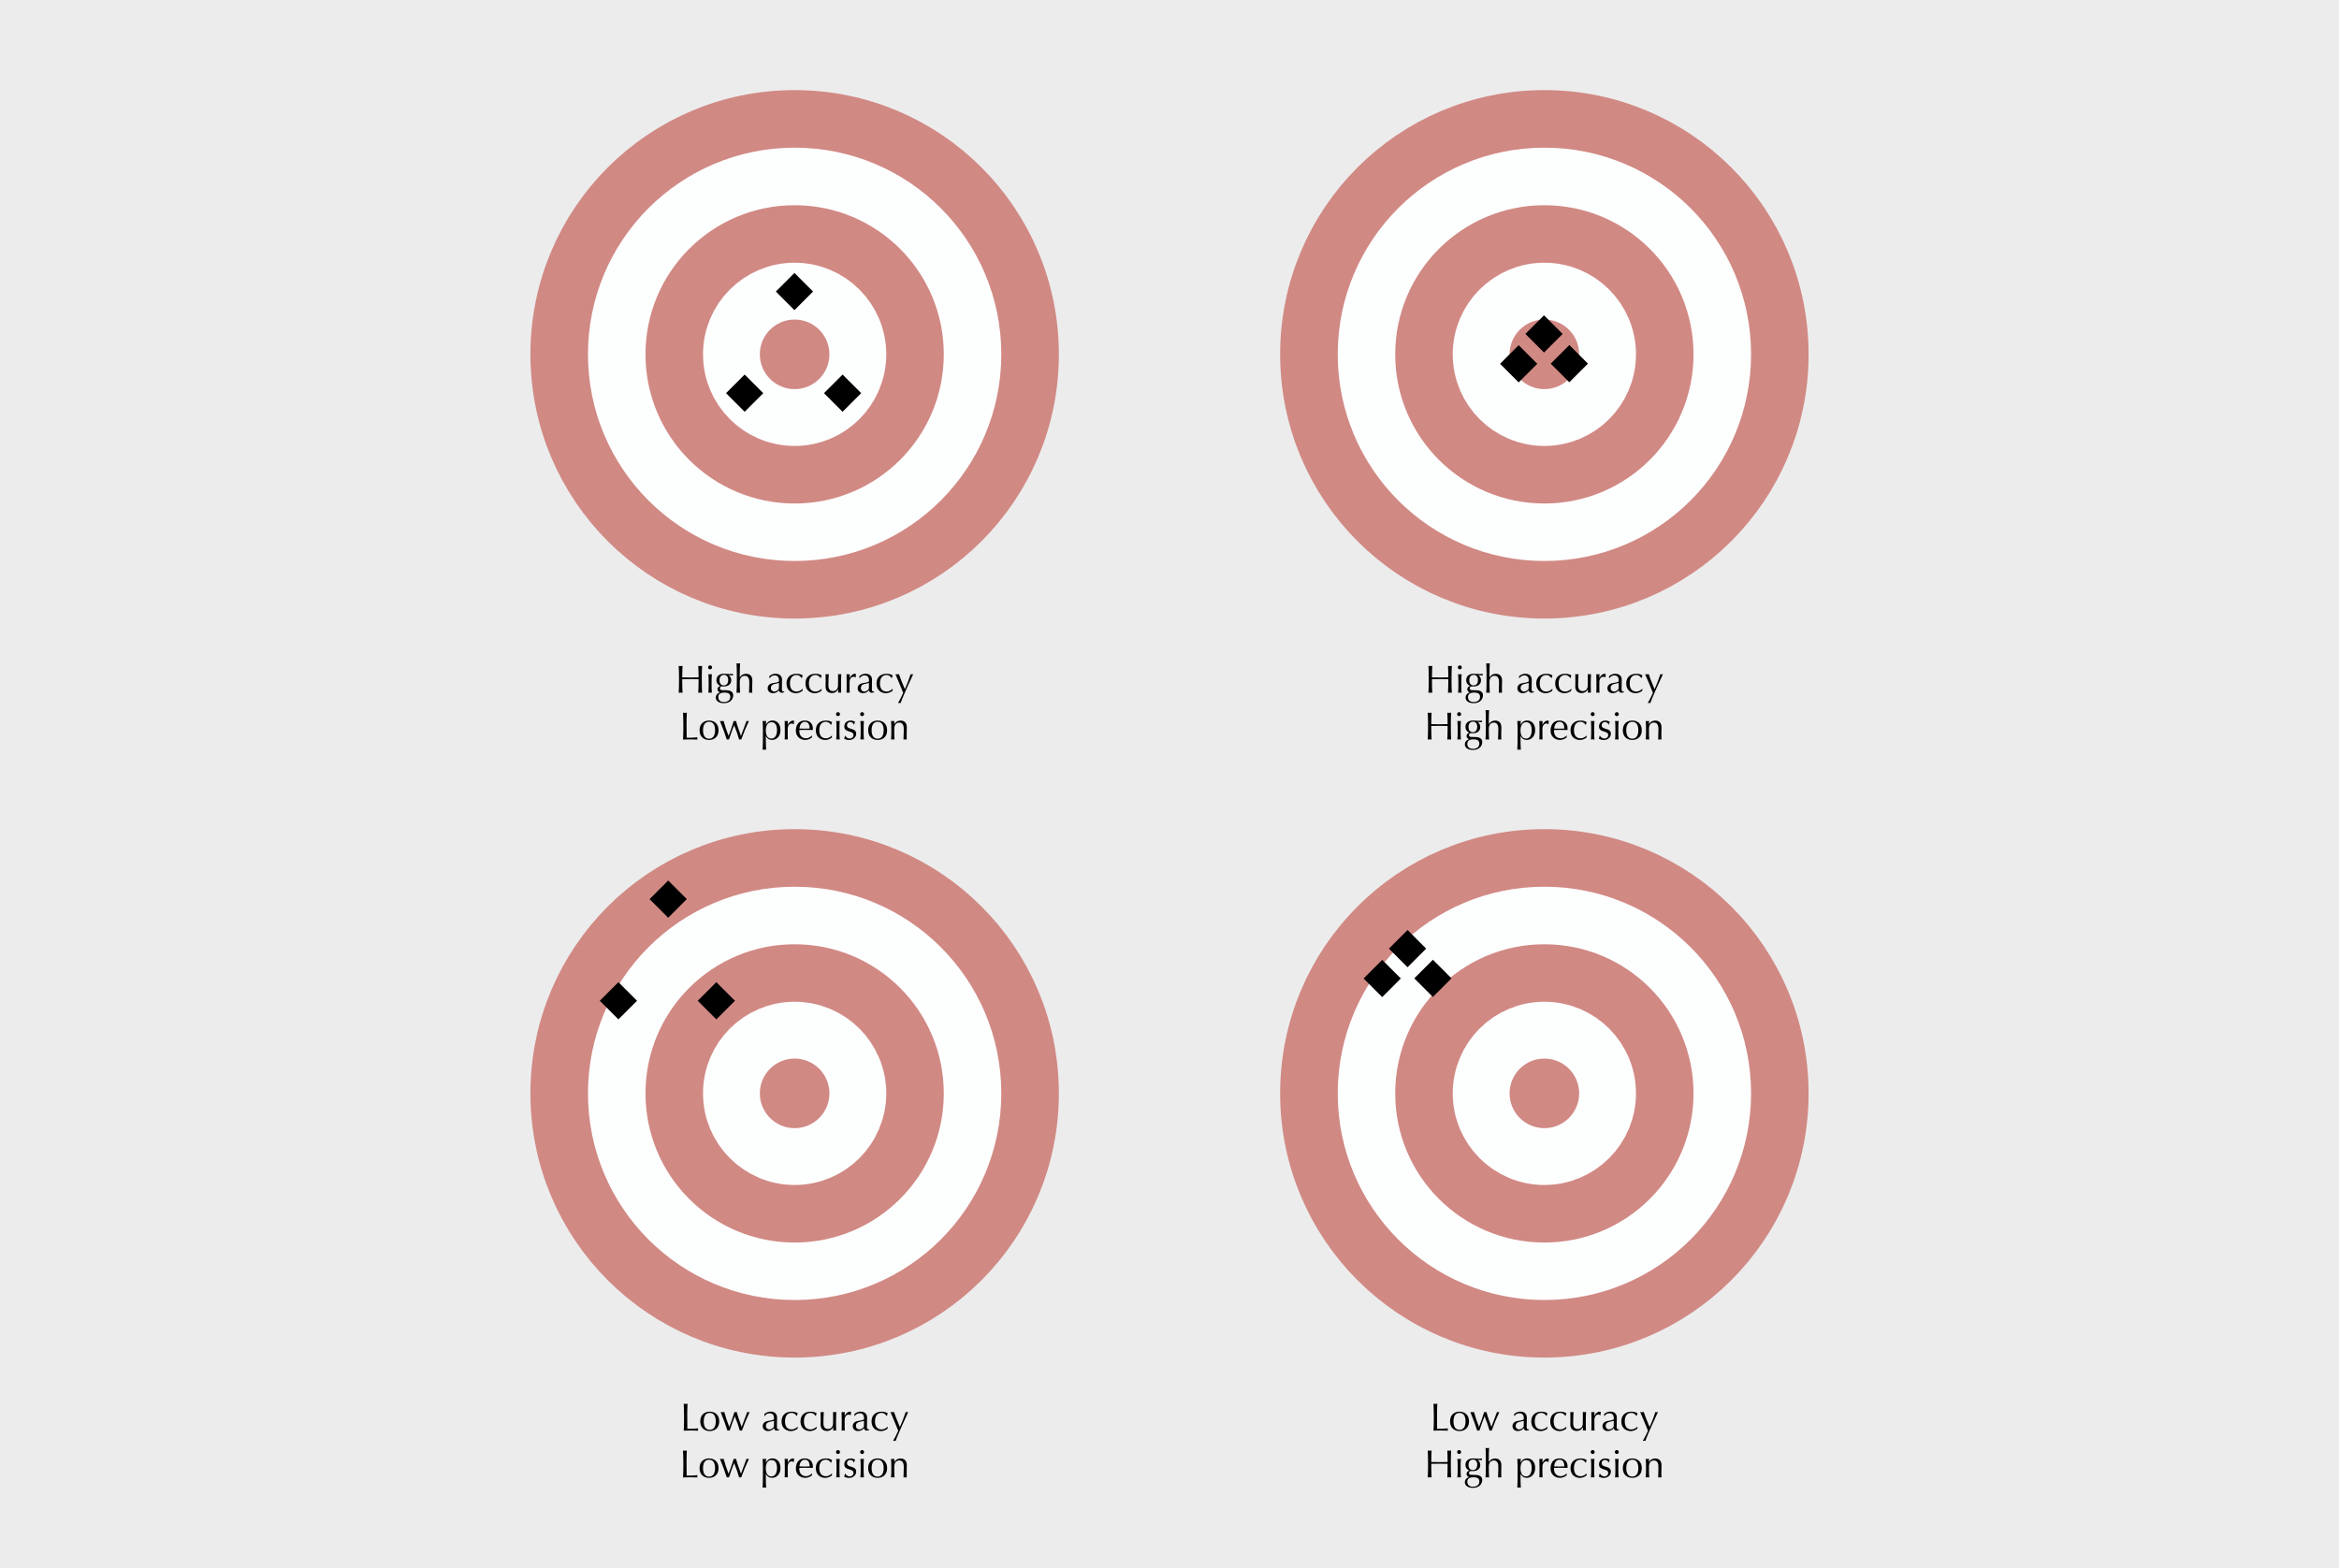 <?xml version="1.0" encoding="UTF-8"?><svg xmlns="http://www.w3.org/2000/svg" width="636" height="426.49" viewBox="0 0 636 426.49"><defs><style>.cls-1{stroke:#fdfefe;}.cls-1,.cls-2{fill:none;stroke-miterlimit:10;stroke-width:18.55px;}.cls-3{fill:#d18984;}.cls-4{fill-rule:evenodd;}.cls-2{stroke:#d18984;}.cls-5{fill:#ececec;}</style></defs><g id="Background"><rect id="GNI_blue" class="cls-5" width="636" height="426.49"/></g><g id="Text"><path d="M189.95,183.82c0-.91-.04-1.83-.08-2.75.18.03.35.05.52.05s.34-.02.52-.05c-.04.91-.08,1.83-.08,2.75v1.82c0,.91.04,1.83.08,2.75-.18-.03-.35-.05-.52-.05s-.34.02-.52.05c.04-.91.08-1.83.08-2.75v-.96c-.74,0-1.47-.02-2.22-.02s-1.47.01-2.22.02v.96c0,.91.04,1.83.08,2.75-.18-.03-.35-.05-.52-.05s-.34.02-.52.05c.04-.91.08-1.83.08-2.75v-1.82c0-.91-.04-1.83-.08-2.75.18.03.35.05.52.05s.34-.02.52-.05c-.04.91-.08,1.83-.08,2.75v.37c.74.01,1.47.03,2.22.03s1.47-.02,2.22-.03v-.37Z"/><path d="M193.08,180.93c.3,0,.54.24.54.54s-.24.54-.54.54-.54-.24-.54-.54.24-.54.54-.54ZM192.69,185.3c0-.64-.02-1.38-.08-1.98.16.03.32.05.48.05s.32-.02.48-.05c-.06.6-.08,1.35-.08,1.98v1.1c0,.64.02,1.38.08,1.98-.16-.03-.32-.05-.48-.05s-.32.02-.48.05c.06-.6.08-1.35.08-1.98v-1.1Z"/><path d="M196.84,183.21c.27,0,.48.02.86.04.32.02.59.04.74.04.41,0,.72-.02.86-.05-.01.07-.02.15-.02.22s.01.15.02.22c-.4-.03-.8-.07-1.18-.08l-.02.02c.43.23.73.81.73,1.34,0,1.06-.77,1.7-1.97,1.7-.19,0-.38-.02-.58-.02-.25,0-.52.21-.52.49,0,.37.15.53.63.54.39.01.77.02,1.17.03,1.29.03,1.81.6,1.81,1.36,0,.98-.73,2.15-2.51,2.15-1.36,0-2.22-.58-2.22-1.53,0-.76.57-1.23,1.13-1.4v-.02c-.44-.13-.67-.43-.67-.85,0-.47.4-.82.75-.88v-.02c-.65-.29-1.04-.79-1.04-1.57,0-1.18.92-1.73,2.03-1.73ZM196.98,188.33c-1.04,0-1.67.33-1.67,1.23,0,.96.68,1.34,1.56,1.34s1.71-.43,1.71-1.39c0-.83-.48-1.18-1.6-1.18ZM196.85,183.52c-.76,0-1.21.56-1.21,1.42s.38,1.44,1.2,1.44,1.17-.71,1.17-1.5c0-.87-.47-1.37-1.16-1.37Z"/><path d="M200.35,183.41c0-.98-.02-2.34-.08-3.05.16.03.32.05.48.05s.32-.02.48-.05c-.06.71-.08,2.08-.08,3v.81h.02c.39-.6.93-.95,1.7-.95s1.7.38,1.7,1.84c0,.6-.04,1.24-.04,1.96,0,.47,0,.91.02,1.37-.16-.03-.3-.05-.45-.05s-.29.02-.43.05c.02-.77.07-1.55.07-2.36v-.65c0-1.04-.46-1.61-1.16-1.61-.99,0-1.43.64-1.43,1.74,0,.81.02,2.17.08,2.88-.16-.03-.32-.05-.48-.05s-.32.02-.48.05c.06-.71.08-2.08.08-3.05v-1.92Z"/><path d="M209.21,183.83c.64-.48,1.15-.62,1.71-.62,1.02,0,1.72.63,1.72,1.57,0,.8-.04,1.58-.04,2.47,0,.35,0,.79.41.79.06,0,.15,0,.22-.04v.23c-.15.06-.4.15-.68.15-.46,0-.69-.3-.73-.66-.51.51-.94.77-1.67.77s-1.41-.5-1.41-1.3c0-.85.57-1.3,1.5-1.45,1.54-.24,1.59-.33,1.59-.74,0-.71-.32-1.34-1.17-1.34-.56,0-1.09.26-1.34.72h-.12v-.55ZM211.83,185.71c-.73.24-2.22.17-2.22,1.33,0,.67.46,1.01.92,1.01.54,0,1.01-.35,1.25-.74l.04-1.59Z"/><path d="M216.56,183.21c.77,0,1.44.22,1.71.47-.1.21-.18.45-.23.7h-.08c-.2-.36-.69-.83-1.36-.83-1.28,0-1.8.99-1.8,2.29,0,1.45.66,2.21,1.83,2.21.56,0,1.22-.33,1.59-.75l.05.03c-.03.17-.05.35-.06.52-.42.34-1.11.65-1.77.65-1.23,0-2.58-.74-2.58-2.64s1.35-2.64,2.7-2.64Z"/><path d="M221.71,183.21c.77,0,1.44.22,1.71.47-.1.21-.18.45-.23.7h-.08c-.2-.36-.69-.83-1.36-.83-1.28,0-1.8.99-1.8,2.29,0,1.45.66,2.21,1.83,2.21.56,0,1.22-.33,1.59-.75l.05.03c-.03.17-.05.35-.06.52-.42.34-1.11.65-1.77.65-1.23,0-2.58-.74-2.58-2.64s1.35-2.64,2.7-2.64Z"/><path d="M224.5,185c0-.5-.01-1.09-.02-1.69.15.03.31.05.45.05s.29-.02.43-.05c-.06.83-.11,1.91-.11,2.95,0,.73.15,1.08.33,1.28.2.22.5.39.91.39.59,0,1-.3,1.18-.68.21-.46.22-.54.22-2.21,0-.57,0-1.23-.02-1.74.15.03.29.05.45.05s.3-.02.43-.05c-.06,1.1-.07,2.1-.07,3.22,0,.62.01,1.25.04,1.84-.14-.03-.28-.05-.41-.05s-.28.02-.41.05c.02-.31.02-.62.02-.91h-.02c-.36.66-.99,1.02-1.65,1.02-1.1,0-1.77-.64-1.77-1.74,0-.74.03-1.23.03-1.75Z"/><path d="M232.61,184.19c-.07-.08-.31-.17-.52-.17-.68,0-1.08.65-1.08,1.47,0,1.84,0,2.41.04,2.89-.14-.03-.29-.05-.42-.05-.15,0-.29.02-.45.05.04-.52.04-1.35.04-2.53v-.34c0-.55,0-1.28-.04-2.19.16.03.3.05.45.05.14,0,.29-.02.42-.05-.05.51-.05.76-.05,1.03h.02c.4-.75.91-1.13,1.4-1.13.13,0,.2.01.34.06-.07.17-.07.57-.07.86l-.07.05Z"/><path d="M233.68,183.83c.64-.48,1.15-.62,1.71-.62,1.02,0,1.72.63,1.72,1.57,0,.8-.04,1.58-.04,2.47,0,.35,0,.79.41.79.06,0,.15,0,.22-.04v.23c-.15.06-.4.15-.68.15-.46,0-.69-.3-.73-.66-.51.51-.94.77-1.67.77s-1.41-.5-1.41-1.3c0-.85.57-1.3,1.5-1.45,1.54-.24,1.59-.33,1.59-.74,0-.71-.32-1.34-1.17-1.34-.56,0-1.09.26-1.34.72h-.12v-.55ZM236.3,185.71c-.73.24-2.22.17-2.22,1.33,0,.67.46,1.01.92,1.01.54,0,1.01-.35,1.25-.74l.04-1.59Z"/><path d="M241.03,183.21c.77,0,1.44.22,1.71.47-.1.21-.18.45-.23.7h-.08c-.2-.36-.69-.83-1.36-.83-1.28,0-1.8.99-1.8,2.29,0,1.45.66,2.21,1.83,2.21.56,0,1.22-.33,1.59-.75l.05.03c-.03.17-.05.35-.06.52-.42.34-1.11.65-1.77.65-1.23,0-2.58-.74-2.58-2.64s1.35-2.64,2.7-2.64Z"/><path d="M243.47,183.32c.16.03.33.05.49.05s.33-.02.49-.05c.43,1.34,1,2.66,1.58,4.07.58-1.22,1.16-2.74,1.58-4.07.12.03.23.05.35.05s.23-.02.35-.05c-.38.77-2.97,6.42-3.42,7.86-.12-.03-.24-.05-.36-.05s-.24.02-.36.05c.56-.92,1.03-1.86,1.42-2.78-.49-1.27-1.82-4.41-2.12-5.08Z"/><path d="M185.8,196.54c0-.91-.04-1.83-.08-2.75.18.03.35.05.52.05s.34-.02.52-.05c-.04.91-.08,1.83-.08,2.75,0,1.78.02,3.03.03,4.07,1,0,1.87,0,2.93-.14-.03.11-.05.21-.05.32s.02.21.05.32c-.65-.03-1.3-.05-1.95-.05s-1.3.02-1.96.05c.04-.91.08-1.83.08-2.75v-1.82Z"/><path d="M192.8,195.93c1.23,0,2.58.71,2.58,2.64s-1.35,2.64-2.58,2.64-2.58-.71-2.58-2.64,1.35-2.64,2.58-2.64ZM192.8,200.87c1.25,0,1.64-1.11,1.64-2.3s-.39-2.3-1.64-2.3-1.64,1.11-1.64,2.3.39,2.3,1.64,2.3Z"/><path d="M195.76,196.04c.17.03.33.05.5.05.16,0,.33-.02.49-.05.36,1.33.81,2.65,1.36,4.06.33-.81,1.01-2.74,1.4-4.06.11.03.21.05.32.05s.19-.02.3-.05c.35,1.34.84,2.65,1.35,4.06.36-.91,1.04-2.73,1.51-4.06.12.03.22.05.34.05.11,0,.22-.02.32-.05-.8,1.7-1.51,3.38-2.11,5.07-.08-.02-.18-.05-.28-.05s-.2.03-.28.05c-.36-1.28-.8-2.56-1.36-3.93-.35.85-1.01,2.65-1.4,3.93-.1-.02-.2-.05-.3-.05s-.2.03-.3.05c-.33-1.11-1.16-3.38-1.86-5.07Z"/><path d="M207.45,199.12c0-.98-.02-2.34-.08-3.09.16.03.32.05.48.05s.32-.02.48-.05c-.05.37-.08.7-.08,1.04h.02c.21-.45.72-1.15,1.79-1.15s2.16.79,2.16,2.61-1.18,2.67-2.29,2.67c-.78,0-1.34-.37-1.67-1.04h-.02v.67c0,.98.02,2.34.08,3.05-.16-.03-.32-.05-.48-.05s-.32.02-.48.05c.06-.71.08-2.08.08-3.05v-1.72ZM209.81,196.38c-1.15,0-1.58,1.02-1.58,2.24,0,1.45.54,2.21,1.55,2.21s1.5-1.01,1.5-2.29c0-1.7-.77-2.15-1.46-2.15Z"/><path d="M215.79,196.91c-.07-.08-.31-.17-.52-.17-.68,0-1.08.65-1.08,1.47,0,1.84,0,2.41.04,2.89-.14-.03-.29-.05-.42-.05-.15,0-.29.02-.45.05.04-.52.04-1.35.04-2.53v-.34c0-.55,0-1.28-.04-2.19.16.03.3.05.45.05.14,0,.29-.02.42-.05-.05.51-.05.76-.05,1.03h.02c.4-.75.91-1.13,1.4-1.13.13,0,.2.01.34.06-.07.17-.07.57-.07.86l-.07.05Z"/><path d="M218.83,195.93c1.48,0,2.2.99,2.2,2.16,0,.14-.01.28-.02.41-.76-.01-1.52-.03-2.27-.03-.47,0-.92.02-1.39.03-.01.11-.01.2-.01.3,0,1.1.66,1.96,1.83,1.96.56,0,1.22-.33,1.59-.75l.05.03-.06.52c-.42.34-1.11.65-1.77.65-1.53,0-2.58-1.08-2.58-2.49,0-1.72.87-2.79,2.43-2.79ZM217.36,198.11c.43.01.93.03,1.38.03s.96-.02,1.41-.03c0-.75-.2-1.83-1.3-1.83-1.04,0-1.43,1.07-1.48,1.83Z"/><path d="M224.53,195.93c.77,0,1.44.22,1.71.47-.1.21-.18.45-.23.7h-.08c-.2-.36-.69-.83-1.36-.83-1.28,0-1.8.99-1.8,2.29,0,1.45.66,2.21,1.83,2.21.56,0,1.22-.33,1.59-.75l.05.03c-.03.17-.05.35-.06.52-.42.34-1.11.65-1.77.65-1.23,0-2.58-.74-2.58-2.64s1.35-2.64,2.7-2.64Z"/><path d="M227.86,193.65c.3,0,.54.24.54.54s-.24.54-.54.54-.54-.24-.54-.54.24-.54.54-.54ZM227.46,198.02c0-.64-.02-1.38-.08-1.98.16.03.32.05.48.05s.32-.02.48-.05c-.06.6-.08,1.35-.08,1.98v1.1c0,.64.02,1.38.08,1.98-.16-.03-.32-.05-.48-.05s-.32.02-.48.05c.06-.6.08-1.35.08-1.98v-1.1Z"/><path d="M229.85,200.09c.15.29.6.73,1.2.73.53,0,1.03-.33,1.03-.95,0-1.32-2.5-.54-2.5-2.33,0-.92.64-1.6,1.76-1.6.52,0,.85.19,1.18.3-.12.2-.23.59-.25.75h-.13c-.11-.34-.46-.66-.93-.66-.41,0-.9.26-.9.89,0,1.38,2.5.53,2.5,2.32,0,.81-.73,1.68-1.91,1.68-.65,0-1.07-.18-1.37-.35.08-.18.2-.56.2-.77h.13Z"/><path d="M234.42,193.65c.3,0,.54.24.54.54s-.24.54-.54.54-.54-.24-.54-.54.24-.54.54-.54ZM234.03,198.02c0-.64-.02-1.38-.08-1.98.16.03.32.05.48.05s.32-.02.48-.05c-.06.6-.08,1.35-.08,1.98v1.1c0,.64.02,1.38.08,1.98-.16-.03-.32-.05-.48-.05s-.32.02-.48.05c.06-.6.08-1.35.08-1.98v-1.1Z"/><path d="M238.64,195.93c1.23,0,2.58.71,2.58,2.64s-1.35,2.64-2.58,2.64-2.58-.71-2.58-2.64,1.35-2.64,2.58-2.64ZM238.64,200.87c1.25,0,1.64-1.11,1.64-2.3s-.39-2.3-1.64-2.3-1.64,1.11-1.64,2.3.39,2.3,1.64,2.3Z"/><path d="M244.59,196.48c-.99,0-1.43.64-1.43,1.74v.9c0,.64.02,1.38.08,1.98-.16-.03-.32-.05-.48-.05s-.32.02-.48.05c.06-.6.08-1.35.08-1.98v-1.1c0-.64-.02-1.38-.08-1.98.16.03.32.05.48.05.11,0,.27-.02.42-.05-.02.29-.03.56-.03.85h.02c.39-.6.93-.95,1.7-.95s1.7.38,1.7,1.84c0,.6-.04,1.24-.04,1.96,0,.47,0,.91.02,1.37-.16-.03-.3-.05-.45-.05s-.29.02-.43.05c.02-.77.07-1.55.07-2.36v-.65c0-1.04-.46-1.61-1.16-1.61Z"/><path d="M393.81,183.82c0-.91-.04-1.83-.08-2.75.18.03.35.05.52.05s.34-.02.52-.05c-.04.91-.08,1.83-.08,2.75v1.82c0,.91.04,1.83.08,2.75-.18-.03-.35-.05-.52-.05s-.34.02-.52.05c.04-.91.08-1.83.08-2.75v-.96c-.74,0-1.47-.02-2.22-.02s-1.47.01-2.22.02v.96c0,.91.04,1.83.08,2.75-.18-.03-.35-.05-.52-.05s-.34.02-.52.05c.04-.91.08-1.83.08-2.75v-1.82c0-.91-.04-1.83-.08-2.75.18.03.35.05.52.05s.34-.02.52-.05c-.04.91-.08,1.83-.08,2.75v.37c.74.01,1.47.03,2.22.03s1.47-.02,2.22-.03v-.37Z"/><path d="M396.94,180.93c.3,0,.54.24.54.54s-.24.54-.54.54-.54-.24-.54-.54.24-.54.54-.54ZM396.55,185.3c0-.64-.02-1.38-.08-1.98.16.03.32.05.48.05s.32-.02.48-.05c-.06.6-.08,1.35-.08,1.98v1.1c0,.64.02,1.38.08,1.98-.16-.03-.32-.05-.48-.05s-.32.02-.48.05c.06-.6.08-1.35.08-1.98v-1.1Z"/><path d="M400.71,183.21c.27,0,.48.02.86.04.32.02.59.04.74.04.41,0,.72-.02.86-.05-.01.07-.02.15-.02.22s.01.15.02.22c-.4-.03-.8-.07-1.18-.08l-.02.02c.43.23.73.81.73,1.34,0,1.06-.77,1.7-1.97,1.7-.19,0-.38-.02-.58-.02-.25,0-.52.21-.52.49,0,.37.15.53.63.54.39.01.77.02,1.17.03,1.29.03,1.81.6,1.81,1.36,0,.98-.73,2.15-2.51,2.15-1.36,0-2.22-.58-2.22-1.53,0-.76.57-1.23,1.13-1.4v-.02c-.44-.13-.67-.43-.67-.85,0-.47.4-.82.75-.88v-.02c-.65-.29-1.04-.79-1.04-1.57,0-1.18.92-1.73,2.03-1.73ZM400.84,188.33c-1.04,0-1.67.33-1.67,1.23,0,.96.68,1.34,1.56,1.34s1.71-.43,1.71-1.39c0-.83-.48-1.18-1.6-1.18ZM400.72,183.52c-.76,0-1.21.56-1.21,1.42s.38,1.44,1.2,1.44,1.17-.71,1.17-1.5c0-.87-.47-1.37-1.16-1.37Z"/><path d="M404.21,183.41c0-.98-.02-2.34-.08-3.05.16.03.32.05.48.05s.32-.02.48-.05c-.06.71-.08,2.08-.08,3v.81h.02c.39-.6.93-.95,1.7-.95s1.7.38,1.7,1.84c0,.6-.04,1.24-.04,1.96,0,.47,0,.91.02,1.37-.16-.03-.3-.05-.45-.05s-.29.02-.43.05c.02-.77.07-1.55.07-2.36v-.65c0-1.04-.46-1.61-1.16-1.61-.99,0-1.43.64-1.43,1.74,0,.81.02,2.17.08,2.88-.16-.03-.32-.05-.48-.05s-.32.02-.48.05c.06-.71.08-2.08.08-3.05v-1.92Z"/><path d="M413.07,183.83c.64-.48,1.15-.62,1.71-.62,1.02,0,1.72.63,1.72,1.57,0,.8-.04,1.58-.04,2.47,0,.35,0,.79.41.79.06,0,.15,0,.22-.04v.23c-.15.06-.4.15-.68.15-.46,0-.69-.3-.73-.66-.51.51-.94.77-1.67.77s-1.41-.5-1.41-1.3c0-.85.57-1.3,1.5-1.45,1.54-.24,1.59-.33,1.59-.74,0-.71-.32-1.34-1.17-1.34-.56,0-1.09.26-1.34.72h-.12v-.55ZM415.69,185.71c-.73.24-2.22.17-2.22,1.33,0,.67.46,1.01.92,1.01.54,0,1.01-.35,1.25-.74l.04-1.59Z"/><path d="M420.42,183.21c.77,0,1.44.22,1.71.47-.1.21-.18.45-.23.7h-.08c-.2-.36-.69-.83-1.36-.83-1.28,0-1.8.99-1.8,2.29,0,1.45.66,2.21,1.83,2.21.56,0,1.22-.33,1.59-.75l.05.03c-.03.17-.05.35-.06.52-.42.34-1.11.65-1.77.65-1.23,0-2.58-.74-2.58-2.64s1.35-2.64,2.7-2.64Z"/><path d="M425.57,183.21c.77,0,1.44.22,1.71.47-.1.21-.18.45-.23.7h-.08c-.2-.36-.69-.83-1.36-.83-1.28,0-1.8.99-1.8,2.29,0,1.45.66,2.21,1.83,2.21.56,0,1.22-.33,1.59-.75l.05.03c-.03.17-.05.35-.06.52-.42.34-1.11.65-1.77.65-1.23,0-2.58-.74-2.58-2.64s1.35-2.64,2.7-2.64Z"/><path d="M428.36,185c0-.5-.01-1.09-.02-1.69.15.03.31.05.45.05s.29-.02.43-.05c-.06.83-.11,1.91-.11,2.95,0,.73.15,1.08.33,1.28.2.22.5.39.91.39.59,0,1-.3,1.18-.68.21-.46.22-.54.22-2.21,0-.57,0-1.23-.02-1.74.15.03.29.05.45.05s.3-.02.43-.05c-.06,1.1-.07,2.1-.07,3.22,0,.62.01,1.25.04,1.84-.14-.03-.28-.05-.41-.05s-.28.02-.41.05c.02-.31.02-.62.02-.91h-.02c-.36.66-.99,1.02-1.65,1.02-1.1,0-1.77-.64-1.77-1.74,0-.74.03-1.23.03-1.75Z"/><path d="M436.48,184.19c-.07-.08-.31-.17-.52-.17-.68,0-1.08.65-1.08,1.47,0,1.84,0,2.41.04,2.89-.14-.03-.29-.05-.42-.05-.15,0-.29.02-.45.05.04-.52.04-1.35.04-2.53v-.34c0-.55,0-1.28-.04-2.19.16.03.3.05.45.05.14,0,.29-.02.42-.05-.05.51-.05.76-.05,1.03h.02c.4-.75.91-1.13,1.4-1.13.13,0,.2.01.34.06-.07.17-.07.57-.07.86l-.07.05Z"/><path d="M437.54,183.83c.64-.48,1.15-.62,1.71-.62,1.02,0,1.72.63,1.72,1.57,0,.8-.04,1.58-.04,2.47,0,.35,0,.79.41.79.06,0,.15,0,.22-.04v.23c-.15.06-.4.15-.68.15-.46,0-.69-.3-.73-.66-.51.51-.94.77-1.67.77s-1.41-.5-1.41-1.3c0-.85.57-1.3,1.5-1.45,1.54-.24,1.59-.33,1.59-.74,0-.71-.32-1.34-1.17-1.34-.56,0-1.09.26-1.34.72h-.12v-.55ZM440.16,185.71c-.73.24-2.22.17-2.22,1.33,0,.67.46,1.01.92,1.01.54,0,1.01-.35,1.25-.74l.04-1.59Z"/><path d="M444.89,183.21c.77,0,1.44.22,1.71.47-.1.21-.18.45-.23.7h-.08c-.2-.36-.69-.83-1.36-.83-1.28,0-1.8.99-1.8,2.29,0,1.45.66,2.21,1.83,2.21.56,0,1.22-.33,1.59-.75l.05.03c-.03.17-.05.35-.06.52-.42.34-1.11.65-1.77.65-1.23,0-2.58-.74-2.58-2.64s1.35-2.64,2.7-2.64Z"/><path d="M447.33,183.32c.16.03.33.05.49.05s.33-.02.49-.05c.43,1.34,1,2.66,1.58,4.07.58-1.22,1.16-2.74,1.58-4.07.12.03.23.05.35.05s.23-.02.35-.05c-.38.77-2.97,6.42-3.42,7.86-.12-.03-.24-.05-.36-.05s-.24.02-.36.05c.56-.92,1.03-1.86,1.42-2.78-.49-1.27-1.82-4.41-2.12-5.08Z"/><path d="M393.62,196.54c0-.91-.04-1.83-.08-2.75.18.03.35.05.52.05s.34-.02.52-.05c-.04.91-.08,1.83-.08,2.75v1.82c0,.91.04,1.83.08,2.75-.18-.03-.35-.05-.52-.05s-.34.02-.52.05c.04-.91.08-1.83.08-2.75v-.96c-.74,0-1.47-.02-2.22-.02s-1.47.01-2.22.02v.96c0,.91.04,1.83.08,2.75-.18-.03-.35-.05-.52-.05s-.34.02-.52.05c.04-.91.08-1.83.08-2.75v-1.82c0-.91-.04-1.83-.08-2.75.18.03.35.05.52.05s.34-.02.52-.05c-.04.91-.08,1.83-.08,2.75v.37c.74.01,1.47.03,2.22.03s1.47-.02,2.22-.03v-.37Z"/><path d="M396.75,193.65c.3,0,.54.24.54.54s-.24.54-.54.54-.54-.24-.54-.54.24-.54.54-.54ZM396.36,198.02c0-.64-.02-1.38-.08-1.98.16.03.32.05.48.05s.32-.02.48-.05c-.06.6-.08,1.35-.08,1.98v1.1c0,.64.02,1.38.08,1.98-.16-.03-.32-.05-.48-.05s-.32.02-.48.05c.06-.6.08-1.35.08-1.98v-1.1Z"/><path d="M400.51,195.93c.27,0,.48.02.86.04.32.02.59.04.74.04.41,0,.72-.02.86-.05-.01.08-.02.15-.02.22s.01.15.02.22c-.4-.03-.8-.07-1.18-.08l-.02.02c.43.23.73.81.73,1.34,0,1.06-.77,1.7-1.97,1.7-.19,0-.38-.02-.58-.02-.25,0-.52.21-.52.49,0,.37.15.53.63.54.39.01.77.02,1.17.03,1.29.03,1.81.6,1.81,1.36,0,.98-.73,2.15-2.51,2.15-1.36,0-2.22-.58-2.22-1.53,0-.76.57-1.23,1.13-1.4v-.02c-.44-.13-.67-.43-.67-.85,0-.47.4-.82.75-.88v-.02c-.65-.29-1.04-.79-1.04-1.57,0-1.18.92-1.73,2.03-1.73ZM400.65,201.05c-1.04,0-1.67.33-1.67,1.23,0,.96.68,1.34,1.56,1.34s1.71-.43,1.71-1.39c0-.83-.48-1.18-1.6-1.18ZM400.52,196.24c-.76,0-1.21.56-1.21,1.42s.38,1.44,1.2,1.44,1.17-.71,1.17-1.5c0-.87-.47-1.37-1.16-1.37Z"/><path d="M404.02,196.13c0-.98-.02-2.34-.08-3.05.16.03.32.05.48.05s.32-.02.48-.05c-.06.71-.08,2.08-.08,3v.81h.02c.39-.6.93-.95,1.7-.95s1.7.38,1.7,1.84c0,.6-.04,1.24-.04,1.96,0,.47,0,.91.02,1.37-.16-.03-.3-.05-.45-.05s-.29.02-.43.05c.02-.77.07-1.55.07-2.36v-.65c0-1.04-.46-1.61-1.16-1.61-.99,0-1.43.64-1.43,1.74,0,.81.02,2.17.08,2.88-.16-.03-.32-.05-.48-.05s-.32.02-.48.05c.06-.71.08-2.08.08-3.05v-1.92Z"/><path d="M412.66,199.12c0-.98-.02-2.34-.08-3.09.16.03.32.05.48.05s.32-.02.48-.05c-.05.37-.08.7-.08,1.04h.02c.21-.45.72-1.15,1.79-1.15s2.16.79,2.16,2.61-1.18,2.67-2.29,2.67c-.78,0-1.34-.37-1.67-1.04h-.02v.67c0,.98.02,2.34.08,3.05-.16-.03-.32-.05-.48-.05s-.32.02-.48.05c.06-.71.08-2.08.08-3.05v-1.72ZM415.02,196.38c-1.15,0-1.58,1.02-1.58,2.24,0,1.45.54,2.21,1.55,2.21s1.5-1.01,1.5-2.29c0-1.7-.77-2.15-1.46-2.15Z"/><path d="M421,196.91c-.07-.08-.31-.17-.52-.17-.68,0-1.08.65-1.08,1.47,0,1.84,0,2.41.04,2.89-.14-.03-.29-.05-.42-.05-.15,0-.29.02-.45.05.04-.52.04-1.35.04-2.53v-.34c0-.55,0-1.28-.04-2.19.16.03.3.05.45.05.14,0,.29-.02.42-.05-.05.51-.05.76-.05,1.03h.02c.4-.75.91-1.13,1.4-1.13.13,0,.2.01.34.06-.07.17-.07.57-.07.86l-.07.05Z"/><path d="M424.04,195.93c1.48,0,2.2.99,2.2,2.16,0,.14-.01.28-.02.41-.76-.01-1.52-.03-2.27-.03-.47,0-.92.02-1.39.03-.01.11-.01.2-.01.3,0,1.1.66,1.96,1.83,1.96.56,0,1.22-.33,1.59-.75l.05.03-.06.52c-.42.34-1.11.65-1.77.65-1.53,0-2.58-1.08-2.58-2.49,0-1.72.87-2.79,2.43-2.79ZM422.57,198.11c.43.01.93.03,1.38.03s.96-.02,1.41-.03c0-.75-.2-1.83-1.3-1.83-1.04,0-1.43,1.07-1.48,1.83Z"/><path d="M429.74,195.93c.77,0,1.44.22,1.71.47-.1.21-.18.45-.23.7h-.08c-.2-.36-.69-.83-1.36-.83-1.28,0-1.8.99-1.8,2.29,0,1.45.66,2.21,1.83,2.21.56,0,1.22-.33,1.59-.75l.05.03c-.03.17-.05.35-.06.52-.42.34-1.11.65-1.77.65-1.23,0-2.58-.74-2.58-2.64s1.35-2.64,2.7-2.64Z"/><path d="M433.07,193.65c.3,0,.54.24.54.54s-.24.54-.54.54-.54-.24-.54-.54.24-.54.54-.54ZM432.67,198.02c0-.64-.02-1.38-.08-1.98.16.03.32.05.48.05s.32-.02.48-.05c-.06.6-.08,1.35-.08,1.98v1.1c0,.64.02,1.38.08,1.98-.16-.03-.32-.05-.48-.05s-.32.02-.48.05c.06-.6.08-1.35.08-1.98v-1.1Z"/><path d="M435.06,200.09c.15.29.6.73,1.2.73.53,0,1.03-.33,1.03-.95,0-1.32-2.5-.54-2.5-2.33,0-.92.64-1.6,1.76-1.6.52,0,.85.19,1.18.3-.12.2-.23.59-.25.75h-.13c-.11-.34-.46-.66-.93-.66-.41,0-.9.26-.9.89,0,1.38,2.5.53,2.5,2.32,0,.81-.73,1.68-1.91,1.68-.65,0-1.07-.18-1.37-.35.08-.18.2-.56.2-.77h.13Z"/><path d="M439.63,193.65c.3,0,.54.24.54.54s-.24.54-.54.54-.54-.24-.54-.54.24-.54.54-.54ZM439.24,198.02c0-.64-.02-1.38-.08-1.98.16.03.32.05.48.05s.32-.02.48-.05c-.06.6-.08,1.35-.08,1.98v1.1c0,.64.02,1.38.08,1.98-.16-.03-.32-.05-.48-.05s-.32.02-.48.05c.06-.6.08-1.35.08-1.98v-1.1Z"/><path d="M443.84,195.93c1.23,0,2.58.71,2.58,2.64s-1.35,2.64-2.58,2.64-2.58-.71-2.58-2.64,1.35-2.64,2.58-2.64ZM443.84,200.87c1.25,0,1.64-1.11,1.64-2.3s-.39-2.3-1.64-2.3-1.64,1.11-1.64,2.3.39,2.3,1.64,2.3Z"/><path d="M449.8,196.48c-.99,0-1.43.64-1.43,1.74v.9c0,.64.02,1.38.08,1.98-.16-.03-.32-.05-.48-.05s-.32.02-.48.05c.06-.6.08-1.35.08-1.98v-1.1c0-.64-.02-1.38-.08-1.98.16.03.32.05.48.05.11,0,.26-.02.42-.05-.02.29-.03.56-.03.85h.02c.39-.6.93-.95,1.7-.95s1.7.38,1.7,1.84c0,.6-.04,1.24-.04,1.96,0,.47,0,.91.02,1.37-.16-.03-.3-.05-.45-.05s-.29.02-.44.05c.02-.77.07-1.55.07-2.36v-.65c0-1.04-.46-1.61-1.16-1.61Z"/><path d="M185.99,384.46c0-.91-.04-1.83-.08-2.75.18.03.35.05.52.05s.34-.02.52-.05c-.04.91-.08,1.83-.08,2.75,0,1.78.02,3.03.03,4.07,1,0,1.87,0,2.93-.14-.03.11-.05.21-.05.32s.02.21.05.32c-.65-.03-1.3-.05-1.95-.05s-1.3.02-1.96.05c.04-.91.08-1.83.08-2.75v-1.82Z"/><path d="M192.99,383.86c1.23,0,2.58.71,2.58,2.64s-1.35,2.64-2.58,2.64-2.58-.71-2.58-2.64,1.35-2.64,2.58-2.64ZM192.99,388.8c1.25,0,1.64-1.11,1.64-2.3s-.39-2.3-1.64-2.3-1.64,1.11-1.64,2.3.39,2.3,1.64,2.3Z"/><path d="M195.95,383.96c.17.03.33.05.5.05.16,0,.33-.02.49-.05.36,1.33.81,2.65,1.36,4.06.33-.81,1.01-2.74,1.4-4.06.11.03.21.05.32.05s.19-.02.3-.05c.35,1.34.84,2.65,1.35,4.06.36-.91,1.04-2.73,1.51-4.06.12.03.22.05.34.05.11,0,.22-.02.32-.05-.8,1.7-1.51,3.38-2.11,5.07-.08-.02-.18-.05-.28-.05s-.2.03-.28.05c-.36-1.28-.8-2.56-1.36-3.93-.35.85-1.01,2.65-1.4,3.93-.1-.02-.2-.05-.3-.05s-.2.03-.3.05c-.33-1.11-1.16-3.38-1.86-5.07Z"/><path d="M207.86,384.47c.64-.48,1.15-.62,1.71-.62,1.02,0,1.72.63,1.72,1.57,0,.8-.04,1.58-.04,2.47,0,.35,0,.79.41.79.06,0,.15,0,.22-.04v.23c-.15.06-.4.15-.68.15-.46,0-.69-.3-.73-.66-.51.51-.94.77-1.67.77s-1.41-.5-1.41-1.3c0-.85.57-1.3,1.5-1.45,1.54-.24,1.59-.33,1.59-.74,0-.71-.32-1.34-1.17-1.34-.56,0-1.09.26-1.34.72h-.12v-.55ZM210.48,386.36c-.73.24-2.22.17-2.22,1.33,0,.67.46,1.01.92,1.01.54,0,1.01-.35,1.25-.74l.04-1.59Z"/><path d="M215.21,383.86c.77,0,1.44.22,1.71.47-.1.21-.18.45-.23.7h-.08c-.2-.36-.69-.83-1.36-.83-1.28,0-1.8.99-1.8,2.29,0,1.45.66,2.21,1.83,2.21.56,0,1.22-.33,1.59-.75l.05.03c-.03.17-.05.35-.06.52-.42.34-1.11.65-1.77.65-1.23,0-2.58-.74-2.58-2.64s1.35-2.64,2.7-2.64Z"/><path d="M220.36,383.86c.77,0,1.44.22,1.71.47-.1.21-.18.45-.23.7h-.08c-.2-.36-.69-.83-1.36-.83-1.28,0-1.8.99-1.8,2.29,0,1.45.66,2.21,1.83,2.21.56,0,1.22-.33,1.59-.75l.05.03c-.03.17-.05.35-.06.52-.42.34-1.11.65-1.77.65-1.23,0-2.58-.74-2.58-2.64s1.35-2.64,2.7-2.64Z"/><path d="M223.15,385.65c0-.5-.01-1.09-.02-1.69.15.03.31.05.45.05s.29-.02.43-.05c-.06.83-.11,1.91-.11,2.95,0,.73.15,1.08.33,1.28.2.22.5.39.91.39.59,0,1-.3,1.18-.68.21-.46.22-.54.22-2.21,0-.57,0-1.23-.02-1.74.15.03.29.05.45.05s.3-.02.43-.05c-.06,1.1-.07,2.1-.07,3.22,0,.62.01,1.25.04,1.84-.14-.03-.28-.05-.41-.05s-.28.02-.41.05c.02-.31.02-.62.02-.91h-.02c-.36.66-.99,1.02-1.65,1.02-1.1,0-1.77-.64-1.77-1.74,0-.74.03-1.23.03-1.75Z"/><path d="M231.27,384.83c-.07-.08-.31-.17-.52-.17-.68,0-1.08.65-1.08,1.47,0,1.84,0,2.41.04,2.89-.14-.03-.29-.05-.42-.05-.15,0-.29.02-.45.05.04-.52.04-1.35.04-2.53v-.34c0-.55,0-1.28-.04-2.19.16.03.3.05.45.05.14,0,.29-.02.42-.05-.05.51-.05.76-.05,1.03h.02c.4-.75.91-1.13,1.4-1.13.13,0,.2.01.34.06-.07.17-.07.57-.07.86l-.07.05Z"/><path d="M232.34,384.47c.64-.48,1.15-.62,1.71-.62,1.02,0,1.72.63,1.72,1.57,0,.8-.04,1.58-.04,2.47,0,.35,0,.79.41.79.06,0,.15,0,.22-.04v.23c-.15.06-.4.15-.68.15-.46,0-.69-.3-.73-.66-.51.51-.94.77-1.67.77s-1.41-.5-1.41-1.3c0-.85.57-1.3,1.5-1.45,1.54-.24,1.59-.33,1.59-.74,0-.71-.32-1.34-1.17-1.34-.56,0-1.09.26-1.34.72h-.12v-.55ZM234.95,386.36c-.73.24-2.22.17-2.22,1.33,0,.67.46,1.01.92,1.01.54,0,1.01-.35,1.25-.74l.04-1.59Z"/><path d="M239.68,383.86c.77,0,1.44.22,1.71.47-.1.21-.18.45-.23.7h-.08c-.2-.36-.69-.83-1.36-.83-1.28,0-1.8.99-1.8,2.29,0,1.45.66,2.21,1.83,2.21.56,0,1.22-.33,1.59-.75l.05.03c-.03.17-.05.35-.06.52-.42.34-1.11.65-1.77.65-1.23,0-2.58-.74-2.58-2.64s1.35-2.64,2.7-2.64Z"/><path d="M242.12,383.96c.16.03.33.05.49.05s.33-.02.49-.05c.43,1.34,1,2.66,1.58,4.07.58-1.22,1.16-2.74,1.58-4.07.12.03.23.05.35.05s.23-.02.35-.05c-.38.77-2.97,6.42-3.42,7.86-.12-.03-.24-.05-.36-.05s-.24.02-.36.05c.56-.92,1.03-1.86,1.42-2.78-.49-1.27-1.82-4.41-2.12-5.08Z"/><path d="M185.8,397.18c0-.91-.04-1.83-.08-2.75.18.03.35.05.52.05s.34-.02.52-.05c-.04.91-.08,1.83-.08,2.75,0,1.78.02,3.03.03,4.07,1,0,1.87,0,2.93-.14-.03.11-.05.21-.05.32s.02.21.05.32c-.65-.03-1.3-.05-1.95-.05s-1.3.02-1.96.05c.04-.91.08-1.83.08-2.75v-1.82Z"/><path d="M192.8,396.58c1.23,0,2.58.71,2.58,2.64s-1.35,2.64-2.58,2.64-2.58-.71-2.58-2.64,1.35-2.64,2.58-2.64ZM192.8,401.52c1.25,0,1.64-1.11,1.64-2.3s-.39-2.3-1.64-2.3-1.64,1.11-1.64,2.3.39,2.3,1.64,2.3Z"/><path d="M195.76,396.68c.17.03.33.05.5.05.16,0,.33-.02.49-.05.36,1.33.81,2.65,1.36,4.06.33-.81,1.01-2.74,1.4-4.06.11.03.21.05.32.05s.19-.02.3-.05c.35,1.34.84,2.65,1.35,4.06.36-.91,1.04-2.73,1.51-4.06.12.03.22.05.34.05.11,0,.22-.02.32-.05-.8,1.7-1.51,3.38-2.11,5.07-.08-.02-.18-.05-.28-.05s-.2.03-.28.05c-.36-1.28-.8-2.56-1.36-3.93-.35.85-1.01,2.65-1.4,3.93-.1-.02-.2-.05-.3-.05s-.2.03-.3.05c-.33-1.11-1.16-3.38-1.86-5.07Z"/><path d="M207.45,399.77c0-.98-.02-2.34-.08-3.09.16.03.32.05.48.05s.32-.02.48-.05c-.05.37-.08.7-.08,1.04h.02c.21-.45.72-1.15,1.79-1.15s2.16.79,2.16,2.61-1.18,2.67-2.29,2.67c-.78,0-1.34-.37-1.67-1.04h-.02v.67c0,.98.02,2.34.08,3.05-.16-.03-.32-.05-.48-.05s-.32.02-.48.05c.06-.71.08-2.08.08-3.05v-1.72ZM209.81,397.02c-1.15,0-1.58,1.02-1.58,2.24,0,1.45.54,2.21,1.55,2.21s1.5-1.01,1.5-2.29c0-1.7-.77-2.15-1.46-2.15Z"/><path d="M215.79,397.55c-.07-.08-.31-.17-.52-.17-.68,0-1.08.65-1.08,1.47,0,1.84,0,2.41.04,2.89-.14-.03-.29-.05-.42-.05-.15,0-.29.02-.45.05.04-.52.04-1.35.04-2.53v-.34c0-.55,0-1.28-.04-2.19.16.03.3.05.45.05.14,0,.29-.02.42-.05-.05.51-.05.76-.05,1.03h.02c.4-.75.91-1.13,1.4-1.13.13,0,.2.01.34.06-.07.17-.07.57-.07.86l-.07.05Z"/><path d="M218.83,396.58c1.48,0,2.2.99,2.2,2.16,0,.14-.01.28-.02.41-.76-.01-1.52-.03-2.27-.03-.47,0-.92.02-1.39.03-.01.11-.01.2-.01.3,0,1.1.66,1.96,1.83,1.96.56,0,1.22-.33,1.59-.75l.05.03-.06.52c-.42.34-1.11.65-1.77.65-1.53,0-2.58-1.08-2.58-2.49,0-1.72.87-2.79,2.43-2.79ZM217.36,398.75c.43.01.93.03,1.38.03s.96-.02,1.41-.03c0-.75-.2-1.83-1.3-1.83-1.04,0-1.43,1.07-1.48,1.83Z"/><path d="M224.53,396.58c.77,0,1.44.22,1.71.47-.1.21-.18.45-.23.7h-.08c-.2-.36-.69-.83-1.36-.83-1.28,0-1.8.99-1.8,2.29,0,1.45.66,2.21,1.83,2.21.56,0,1.22-.33,1.59-.75l.05.03c-.03.17-.05.35-.06.52-.42.34-1.11.65-1.77.65-1.23,0-2.58-.74-2.58-2.64s1.35-2.64,2.7-2.64Z"/><path d="M227.86,394.3c.3,0,.54.24.54.54s-.24.54-.54.54-.54-.24-.54-.54.24-.54.54-.54ZM227.46,398.67c0-.64-.02-1.38-.08-1.98.16.03.32.05.48.05s.32-.02.48-.05c-.06.6-.08,1.35-.08,1.98v1.1c0,.64.02,1.38.08,1.98-.16-.03-.32-.05-.48-.05s-.32.02-.48.05c.06-.6.08-1.35.08-1.98v-1.1Z"/><path d="M229.85,400.74c.15.29.6.73,1.2.73.53,0,1.03-.33,1.03-.95,0-1.32-2.5-.54-2.5-2.33,0-.92.64-1.6,1.76-1.6.52,0,.85.19,1.18.3-.12.2-.23.59-.25.75h-.13c-.11-.34-.46-.66-.93-.66-.41,0-.9.26-.9.89,0,1.38,2.5.53,2.5,2.32,0,.81-.73,1.68-1.91,1.68-.65,0-1.07-.18-1.37-.35.08-.18.2-.56.2-.77h.13Z"/><path d="M234.42,394.3c.3,0,.54.24.54.54s-.24.54-.54.54-.54-.24-.54-.54.24-.54.54-.54ZM234.03,398.67c0-.64-.02-1.38-.08-1.98.16.03.32.05.48.05s.32-.02.48-.05c-.06.6-.08,1.35-.08,1.98v1.1c0,.64.02,1.38.08,1.98-.16-.03-.32-.05-.48-.05s-.32.02-.48.05c.06-.6.08-1.35.08-1.98v-1.1Z"/><path d="M238.64,396.58c1.23,0,2.58.71,2.58,2.64s-1.35,2.64-2.58,2.64-2.58-.71-2.58-2.64,1.35-2.64,2.58-2.64ZM238.64,401.52c1.25,0,1.64-1.11,1.64-2.3s-.39-2.3-1.64-2.3-1.64,1.11-1.64,2.3.39,2.3,1.64,2.3Z"/><path d="M244.59,397.13c-.99,0-1.43.64-1.43,1.74v.9c0,.64.02,1.38.08,1.98-.16-.03-.32-.05-.48-.05s-.32.02-.48.05c.06-.6.08-1.35.08-1.98v-1.1c0-.64-.02-1.38-.08-1.98.16.03.32.05.48.05.11,0,.27-.02.42-.05-.02.29-.03.56-.03.85h.02c.39-.6.93-.95,1.7-.95s1.7.38,1.7,1.84c0,.6-.04,1.24-.04,1.96,0,.47,0,.91.02,1.37-.16-.03-.3-.05-.45-.05s-.29.02-.43.05c.02-.77.07-1.55.07-2.36v-.65c0-1.04-.46-1.61-1.16-1.61Z"/><path d="M389.86,384.46c0-.91-.04-1.83-.08-2.75.18.03.35.05.52.05s.34-.02.52-.05c-.04.91-.08,1.83-.08,2.75,0,1.78.02,3.03.03,4.07,1,0,1.87,0,2.93-.14-.03.11-.05.21-.05.32s.02.21.05.32c-.65-.03-1.3-.05-1.95-.05s-1.3.02-1.96.05c.04-.91.08-1.83.08-2.75v-1.82Z"/><path d="M396.86,383.86c1.23,0,2.58.71,2.58,2.64s-1.35,2.64-2.58,2.64-2.58-.71-2.58-2.64,1.35-2.64,2.58-2.64ZM396.86,388.8c1.25,0,1.64-1.11,1.64-2.3s-.39-2.3-1.64-2.3-1.64,1.11-1.64,2.3.39,2.3,1.64,2.3Z"/><path d="M399.81,383.96c.17.03.33.05.5.05.16,0,.33-.02.49-.05.36,1.33.81,2.65,1.36,4.06.33-.81,1.01-2.74,1.4-4.06.11.03.21.05.32.05s.19-.02.3-.05c.35,1.34.84,2.65,1.35,4.06.36-.91,1.04-2.73,1.51-4.06.12.03.22.05.34.05.11,0,.22-.02.32-.05-.8,1.7-1.51,3.38-2.11,5.07-.08-.02-.18-.05-.28-.05s-.2.03-.28.05c-.36-1.28-.8-2.56-1.36-3.93-.35.85-1.01,2.65-1.4,3.93-.1-.02-.2-.05-.3-.05s-.2.03-.3.05c-.33-1.11-1.16-3.38-1.86-5.07Z"/><path d="M411.73,384.47c.64-.48,1.15-.62,1.71-.62,1.02,0,1.72.63,1.72,1.57,0,.8-.04,1.58-.04,2.47,0,.35,0,.79.41.79.06,0,.15,0,.22-.04v.23c-.15.06-.4.15-.68.15-.46,0-.69-.3-.73-.66-.51.51-.94.77-1.67.77s-1.41-.5-1.41-1.3c0-.85.57-1.3,1.5-1.45,1.54-.24,1.59-.33,1.59-.74,0-.71-.32-1.34-1.17-1.34-.56,0-1.09.26-1.34.72h-.12v-.55ZM414.35,386.36c-.73.24-2.22.17-2.22,1.33,0,.67.46,1.01.92,1.01.54,0,1.01-.35,1.25-.74l.04-1.59Z"/><path d="M419.07,383.86c.77,0,1.44.22,1.71.47-.1.21-.18.45-.23.7h-.08c-.2-.36-.69-.83-1.36-.83-1.28,0-1.8.99-1.8,2.29,0,1.45.66,2.21,1.83,2.21.56,0,1.22-.33,1.59-.75l.05.03c-.03.17-.05.35-.06.52-.42.34-1.11.65-1.77.65-1.23,0-2.58-.74-2.58-2.64s1.35-2.64,2.7-2.64Z"/><path d="M424.22,383.86c.77,0,1.44.22,1.71.47-.1.21-.18.45-.23.7h-.08c-.2-.36-.69-.83-1.36-.83-1.28,0-1.8.99-1.8,2.29,0,1.45.66,2.21,1.83,2.21.56,0,1.22-.33,1.59-.75l.05.03c-.03.17-.05.35-.06.52-.42.34-1.11.65-1.77.65-1.23,0-2.58-.74-2.58-2.64s1.35-2.64,2.7-2.64Z"/><path d="M427.01,385.65c0-.5-.01-1.09-.02-1.69.15.03.31.05.45.05s.29-.02.43-.05c-.06.83-.11,1.91-.11,2.95,0,.73.15,1.08.33,1.28.2.22.5.39.91.39.59,0,1-.3,1.18-.68.21-.46.22-.54.22-2.21,0-.57,0-1.23-.02-1.74.15.03.29.05.45.05s.3-.02.43-.05c-.06,1.1-.07,2.1-.07,3.22,0,.62.01,1.25.04,1.84-.14-.03-.28-.05-.41-.05s-.28.02-.41.05c.02-.31.02-.62.02-.91h-.02c-.36.66-.99,1.02-1.65,1.02-1.1,0-1.77-.64-1.77-1.74,0-.74.03-1.23.03-1.75Z"/><path d="M435.13,384.83c-.07-.08-.31-.17-.52-.17-.68,0-1.08.65-1.08,1.47,0,1.84,0,2.41.04,2.89-.14-.03-.29-.05-.42-.05-.15,0-.29.02-.45.05.04-.52.04-1.35.04-2.53v-.34c0-.55,0-1.28-.04-2.19.16.03.3.05.45.05.14,0,.29-.02.42-.05-.05.51-.05.76-.05,1.03h.02c.4-.75.91-1.13,1.4-1.13.13,0,.2.01.34.06-.07.17-.07.57-.07.86l-.07.05Z"/><path d="M436.2,384.47c.64-.48,1.15-.62,1.71-.62,1.02,0,1.72.63,1.72,1.57,0,.8-.04,1.58-.04,2.47,0,.35,0,.79.41.79.06,0,.15,0,.22-.04v.23c-.15.06-.4.15-.68.15-.46,0-.69-.3-.73-.66-.51.51-.94.77-1.67.77s-1.41-.5-1.41-1.3c0-.85.57-1.3,1.5-1.45,1.54-.24,1.59-.33,1.59-.74,0-.71-.32-1.34-1.17-1.34-.56,0-1.09.26-1.34.72h-.12v-.55ZM438.82,386.36c-.73.24-2.22.17-2.22,1.33,0,.67.46,1.01.92,1.01.54,0,1.01-.35,1.25-.74l.04-1.59Z"/><path d="M443.55,383.86c.77,0,1.44.22,1.71.47-.1.21-.18.45-.23.7h-.08c-.2-.36-.69-.83-1.36-.83-1.28,0-1.8.99-1.8,2.29,0,1.45.66,2.21,1.83,2.21.56,0,1.22-.33,1.59-.75l.05.03c-.03.17-.05.35-.06.52-.42.34-1.11.65-1.77.65-1.23,0-2.58-.74-2.58-2.64s1.35-2.64,2.7-2.64Z"/><path d="M445.98,383.96c.16.03.33.05.49.05s.33-.02.49-.05c.43,1.34,1,2.66,1.58,4.07.58-1.22,1.16-2.74,1.58-4.07.12.03.23.05.35.05s.23-.02.35-.05c-.38.77-2.97,6.42-3.42,7.86-.12-.03-.24-.05-.36-.05s-.24.02-.36.05c.56-.92,1.03-1.86,1.42-2.78-.49-1.27-1.82-4.41-2.12-5.08Z"/><path d="M393.62,397.18c0-.91-.04-1.83-.08-2.75.18.03.35.05.52.05s.34-.02.52-.05c-.04.91-.08,1.83-.08,2.75v1.82c0,.91.04,1.83.08,2.75-.18-.03-.35-.05-.52-.05s-.34.02-.52.05c.04-.91.08-1.83.08-2.75v-.96c-.74,0-1.47-.02-2.22-.02s-1.47.01-2.22.02v.96c0,.91.04,1.83.08,2.75-.18-.03-.35-.05-.52-.05s-.34.02-.52.05c.04-.91.08-1.83.08-2.75v-1.82c0-.91-.04-1.83-.08-2.75.18.03.35.05.52.05s.34-.02.52-.05c-.04.91-.08,1.83-.08,2.75v.37c.74.01,1.47.03,2.22.03s1.47-.02,2.22-.03v-.37Z"/><path d="M396.75,394.3c.3,0,.54.24.54.54s-.24.54-.54.54-.54-.24-.54-.54.24-.54.54-.54ZM396.36,398.67c0-.64-.02-1.38-.08-1.98.16.03.32.05.48.05s.32-.02.48-.05c-.06.6-.08,1.35-.08,1.98v1.1c0,.64.02,1.38.08,1.98-.16-.03-.32-.05-.48-.05s-.32.02-.48.05c.06-.6.08-1.35.08-1.98v-1.1Z"/><path d="M400.51,396.58c.27,0,.48.02.86.04.32.02.59.04.74.04.41,0,.72-.02.86-.05-.01.08-.02.15-.02.22s.01.15.02.22c-.4-.03-.8-.07-1.18-.08l-.02.02c.43.23.73.81.73,1.34,0,1.06-.77,1.7-1.97,1.7-.19,0-.38-.02-.58-.02-.25,0-.52.21-.52.49,0,.37.15.53.63.54.39.01.77.02,1.17.03,1.29.03,1.81.6,1.81,1.36,0,.98-.73,2.15-2.51,2.15-1.36,0-2.22-.58-2.22-1.53,0-.76.57-1.23,1.13-1.4v-.02c-.44-.13-.67-.43-.67-.85,0-.47.4-.82.75-.88v-.02c-.65-.29-1.04-.79-1.04-1.57,0-1.18.92-1.73,2.03-1.73ZM400.65,401.7c-1.04,0-1.67.33-1.67,1.23,0,.96.68,1.34,1.56,1.34s1.71-.43,1.71-1.39c0-.83-.48-1.18-1.6-1.18ZM400.52,396.89c-.76,0-1.21.56-1.21,1.42s.38,1.44,1.2,1.44,1.17-.71,1.17-1.5c0-.87-.47-1.37-1.16-1.37Z"/><path d="M404.02,396.78c0-.98-.02-2.34-.08-3.05.16.03.32.05.48.05s.32-.02.48-.05c-.06.71-.08,2.08-.08,3v.81h.02c.39-.6.93-.95,1.7-.95s1.7.38,1.7,1.84c0,.6-.04,1.24-.04,1.96,0,.47,0,.91.02,1.37-.16-.03-.3-.05-.45-.05s-.29.02-.43.05c.02-.77.07-1.55.07-2.36v-.65c0-1.04-.46-1.61-1.16-1.61-.99,0-1.43.64-1.43,1.74,0,.81.02,2.17.08,2.88-.16-.03-.32-.05-.48-.05s-.32.02-.48.05c.06-.71.08-2.08.08-3.05v-1.92Z"/><path d="M412.66,399.77c0-.98-.02-2.34-.08-3.09.16.03.32.05.48.05s.32-.02.48-.05c-.05.37-.08.7-.08,1.04h.02c.21-.45.72-1.15,1.79-1.15s2.16.79,2.16,2.61-1.18,2.67-2.29,2.67c-.78,0-1.34-.37-1.67-1.04h-.02v.67c0,.98.02,2.34.08,3.05-.16-.03-.32-.05-.48-.05s-.32.02-.48.05c.06-.71.08-2.08.08-3.05v-1.72ZM415.02,397.02c-1.15,0-1.58,1.02-1.58,2.24,0,1.45.54,2.21,1.55,2.21s1.5-1.01,1.5-2.29c0-1.7-.77-2.15-1.46-2.15Z"/><path d="M421,397.55c-.07-.08-.31-.17-.52-.17-.68,0-1.08.65-1.08,1.47,0,1.84,0,2.41.04,2.89-.14-.03-.29-.05-.42-.05-.15,0-.29.02-.45.05.04-.52.04-1.35.04-2.53v-.34c0-.55,0-1.28-.04-2.19.16.03.3.05.45.05.14,0,.29-.02.42-.05-.05.51-.05.76-.05,1.03h.02c.4-.75.91-1.13,1.4-1.13.13,0,.2.01.34.06-.07.17-.07.57-.07.86l-.07.05Z"/><path d="M424.04,396.58c1.48,0,2.2.99,2.2,2.16,0,.14-.01.28-.02.41-.76-.01-1.52-.03-2.27-.03-.47,0-.92.02-1.39.03-.01.11-.01.2-.01.3,0,1.1.66,1.96,1.83,1.96.56,0,1.22-.33,1.59-.75l.05.03-.06.52c-.42.34-1.11.65-1.77.65-1.53,0-2.58-1.08-2.58-2.49,0-1.72.87-2.79,2.43-2.79ZM422.57,398.75c.43.01.93.03,1.38.03s.96-.02,1.41-.03c0-.75-.2-1.83-1.3-1.83-1.04,0-1.43,1.07-1.48,1.83Z"/><path d="M429.74,396.58c.77,0,1.44.22,1.71.47-.1.21-.18.45-.23.7h-.08c-.2-.36-.69-.83-1.36-.83-1.28,0-1.8.99-1.8,2.29,0,1.45.66,2.21,1.83,2.21.56,0,1.22-.33,1.59-.75l.05.03c-.03.17-.05.35-.06.52-.42.34-1.11.65-1.77.65-1.23,0-2.58-.74-2.58-2.64s1.35-2.64,2.7-2.64Z"/><path d="M433.07,394.3c.3,0,.54.24.54.54s-.24.54-.54.54-.54-.24-.54-.54.24-.54.54-.54ZM432.67,398.67c0-.64-.02-1.38-.08-1.98.16.03.32.05.48.05s.32-.02.48-.05c-.06.6-.08,1.35-.08,1.98v1.1c0,.64.02,1.38.08,1.98-.16-.03-.32-.05-.48-.05s-.32.02-.48.05c.06-.6.08-1.35.08-1.98v-1.1Z"/><path d="M435.06,400.74c.15.29.6.73,1.2.73.53,0,1.03-.33,1.03-.95,0-1.32-2.5-.54-2.5-2.33,0-.92.64-1.6,1.76-1.6.52,0,.85.19,1.18.3-.12.2-.23.59-.25.75h-.13c-.11-.34-.46-.66-.93-.66-.41,0-.9.26-.9.89,0,1.38,2.5.53,2.5,2.32,0,.81-.73,1.68-1.91,1.68-.65,0-1.07-.18-1.37-.35.08-.18.2-.56.2-.77h.13Z"/><path d="M439.63,394.3c.3,0,.54.24.54.54s-.24.54-.54.54-.54-.24-.54-.54.24-.54.54-.54ZM439.24,398.67c0-.64-.02-1.38-.08-1.98.16.03.32.05.48.05s.32-.02.48-.05c-.06.6-.08,1.35-.08,1.98v1.1c0,.64.02,1.38.08,1.98-.16-.03-.32-.05-.48-.05s-.32.02-.48.05c.06-.6.08-1.35.08-1.98v-1.1Z"/><path d="M443.84,396.58c1.23,0,2.58.71,2.58,2.64s-1.35,2.64-2.58,2.64-2.58-.71-2.58-2.64,1.35-2.64,2.58-2.64ZM443.84,401.52c1.25,0,1.64-1.11,1.64-2.3s-.39-2.3-1.64-2.3-1.64,1.11-1.64,2.3.39,2.3,1.64,2.3Z"/><path d="M449.8,397.13c-.99,0-1.43.64-1.43,1.74v.9c0,.64.02,1.38.08,1.98-.16-.03-.32-.05-.48-.05s-.32.02-.48.05c.06-.6.08-1.35.08-1.98v-1.1c0-.64-.02-1.38-.08-1.98.16.03.32.05.48.05.11,0,.26-.02.42-.05-.02.29-.03.56-.03.85h.02c.39-.6.93-.95,1.7-.95s1.7.38,1.7,1.84c0,.6-.04,1.24-.04,1.96,0,.47,0,.91.02,1.37-.16-.03-.3-.05-.45-.05s-.29.02-.44.05c.02-.77.07-1.55.07-2.36v-.65c0-1.04-.46-1.61-1.16-1.61Z"/></g><g id="Targets"><path class="cls-2" d="M419.93,158.92c-34.58,0-62.57-27.98-62.57-62.57s27.98-62.57,62.57-62.57,62.57,27.98,62.57,62.57-27.98,62.57-62.57,62.57Z"/><path class="cls-1" d="M466.86,96.35c0-25.94-20.99-46.92-46.92-46.92s-46.92,20.99-46.92,46.92,20.99,46.92,46.92,46.92,46.92-20.99,46.92-46.92Z"/><path class="cls-2" d="M419.93,127.64c-17.29,0-31.28-13.99-31.28-31.28s13.99-31.28,31.28-31.28,31.28,13.99,31.28,31.28-13.99,31.28-31.28,31.28Z"/><circle class="cls-1" cx="419.93" cy="96.35" r="15.64"/><circle class="cls-3" cx="419.93" cy="96.35" r="9.46"/><path class="cls-2" d="M216.07,158.92c-34.58,0-62.57-27.98-62.57-62.57s27.98-62.57,62.57-62.57,62.57,27.98,62.57,62.57-27.98,62.57-62.57,62.57Z"/><path class="cls-1" d="M262.99,96.35c0-25.94-20.99-46.92-46.92-46.92s-46.92,20.99-46.92,46.92,20.99,46.92,46.92,46.92,46.92-20.99,46.92-46.92Z"/><path class="cls-2" d="M216.07,127.64c-17.29,0-31.28-13.99-31.28-31.28s13.99-31.28,31.28-31.28,31.28,13.99,31.28,31.28-13.99,31.28-31.28,31.28Z"/><circle class="cls-1" cx="216.07" cy="96.35" r="15.64"/><circle class="cls-3" cx="216.07" cy="96.35" r="9.46"/><path class="cls-2" d="M419.93,359.88c-34.58,0-62.57-27.98-62.57-62.57s27.98-62.57,62.57-62.57,62.57,27.98,62.57,62.57-27.98,62.57-62.57,62.57Z"/><path class="cls-1" d="M466.86,297.31c0-25.94-20.99-46.92-46.92-46.92s-46.92,20.99-46.92,46.92,20.99,46.92,46.92,46.92,46.92-20.99,46.92-46.92Z"/><path class="cls-2" d="M419.93,328.6c-17.29,0-31.28-13.99-31.28-31.28s13.99-31.28,31.28-31.28,31.28,13.99,31.28,31.28-13.99,31.28-31.28,31.28Z"/><circle class="cls-1" cx="419.93" cy="297.31" r="15.64"/><circle class="cls-3" cx="419.93" cy="297.31" r="9.46"/><path class="cls-2" d="M216.07,359.88c-34.58,0-62.57-27.98-62.57-62.57s27.98-62.57,62.57-62.57,62.57,27.98,62.57,62.57-27.98,62.57-62.57,62.57Z"/><path class="cls-1" d="M262.99,297.31c0-25.94-20.99-46.92-46.92-46.92s-46.92,20.99-46.92,46.92,20.99,46.92,46.92,46.92,46.92-20.99,46.92-46.92Z"/><path class="cls-2" d="M216.07,328.6c-17.29,0-31.28-13.99-31.28-31.28s13.99-31.28,31.28-31.28,31.28,13.99,31.28,31.28-13.99,31.28-31.28,31.28Z"/><circle class="cls-1" cx="216.07" cy="297.31" r="15.64"/><circle class="cls-3" cx="216.07" cy="297.31" r="9.46"/></g><g id="Data_points_-_diamonds"><path class="cls-4" d="M210.96,79.28l5.06-5.06,5.06,5.06-5.06,5.06-5.06-5.06Z"/><path class="cls-4" d="M197.42,106.91l5.06-5.06,5.06,5.06-5.06,5.06-5.06-5.06Z"/><path class="cls-4" d="M224.05,106.91l5.06-5.06,5.06,5.06-5.06,5.06-5.06-5.06Z"/><path class="cls-4" d="M414.77,90.8l5.06-5.06,5.06,5.06-5.06,5.06-5.06-5.06Z"/><path class="cls-4" d="M407.88,98.92l5.06-5.06,5.06,5.06-5.06,5.06-5.06-5.06Z"/><path class="cls-4" d="M421.66,98.88l5.06-5.06,5.06,5.06-5.06,5.06-5.06-5.06Z"/><path class="cls-4" d="M377.67,257.95l5.06-5.06,5.06,5.06-5.06,5.06-5.06-5.06Z"/><path class="cls-4" d="M370.78,266.07l5.06-5.06,5.06,5.06-5.06,5.06-5.06-5.06Z"/><path class="cls-4" d="M384.56,266.03l5.06-5.06,5.06,5.06-5.06,5.06-5.06-5.06Z"/><path class="cls-4" d="M176.63,244.49l5.06-5.06,5.06,5.06-5.06,5.06-5.06-5.06Z"/><path class="cls-4" d="M163.09,272.13l5.06-5.06,5.06,5.06-5.06,5.06-5.06-5.06Z"/><path class="cls-4" d="M189.72,272.13l5.06-5.06,5.06,5.06-5.06,5.06-5.06-5.06Z"/></g></svg>